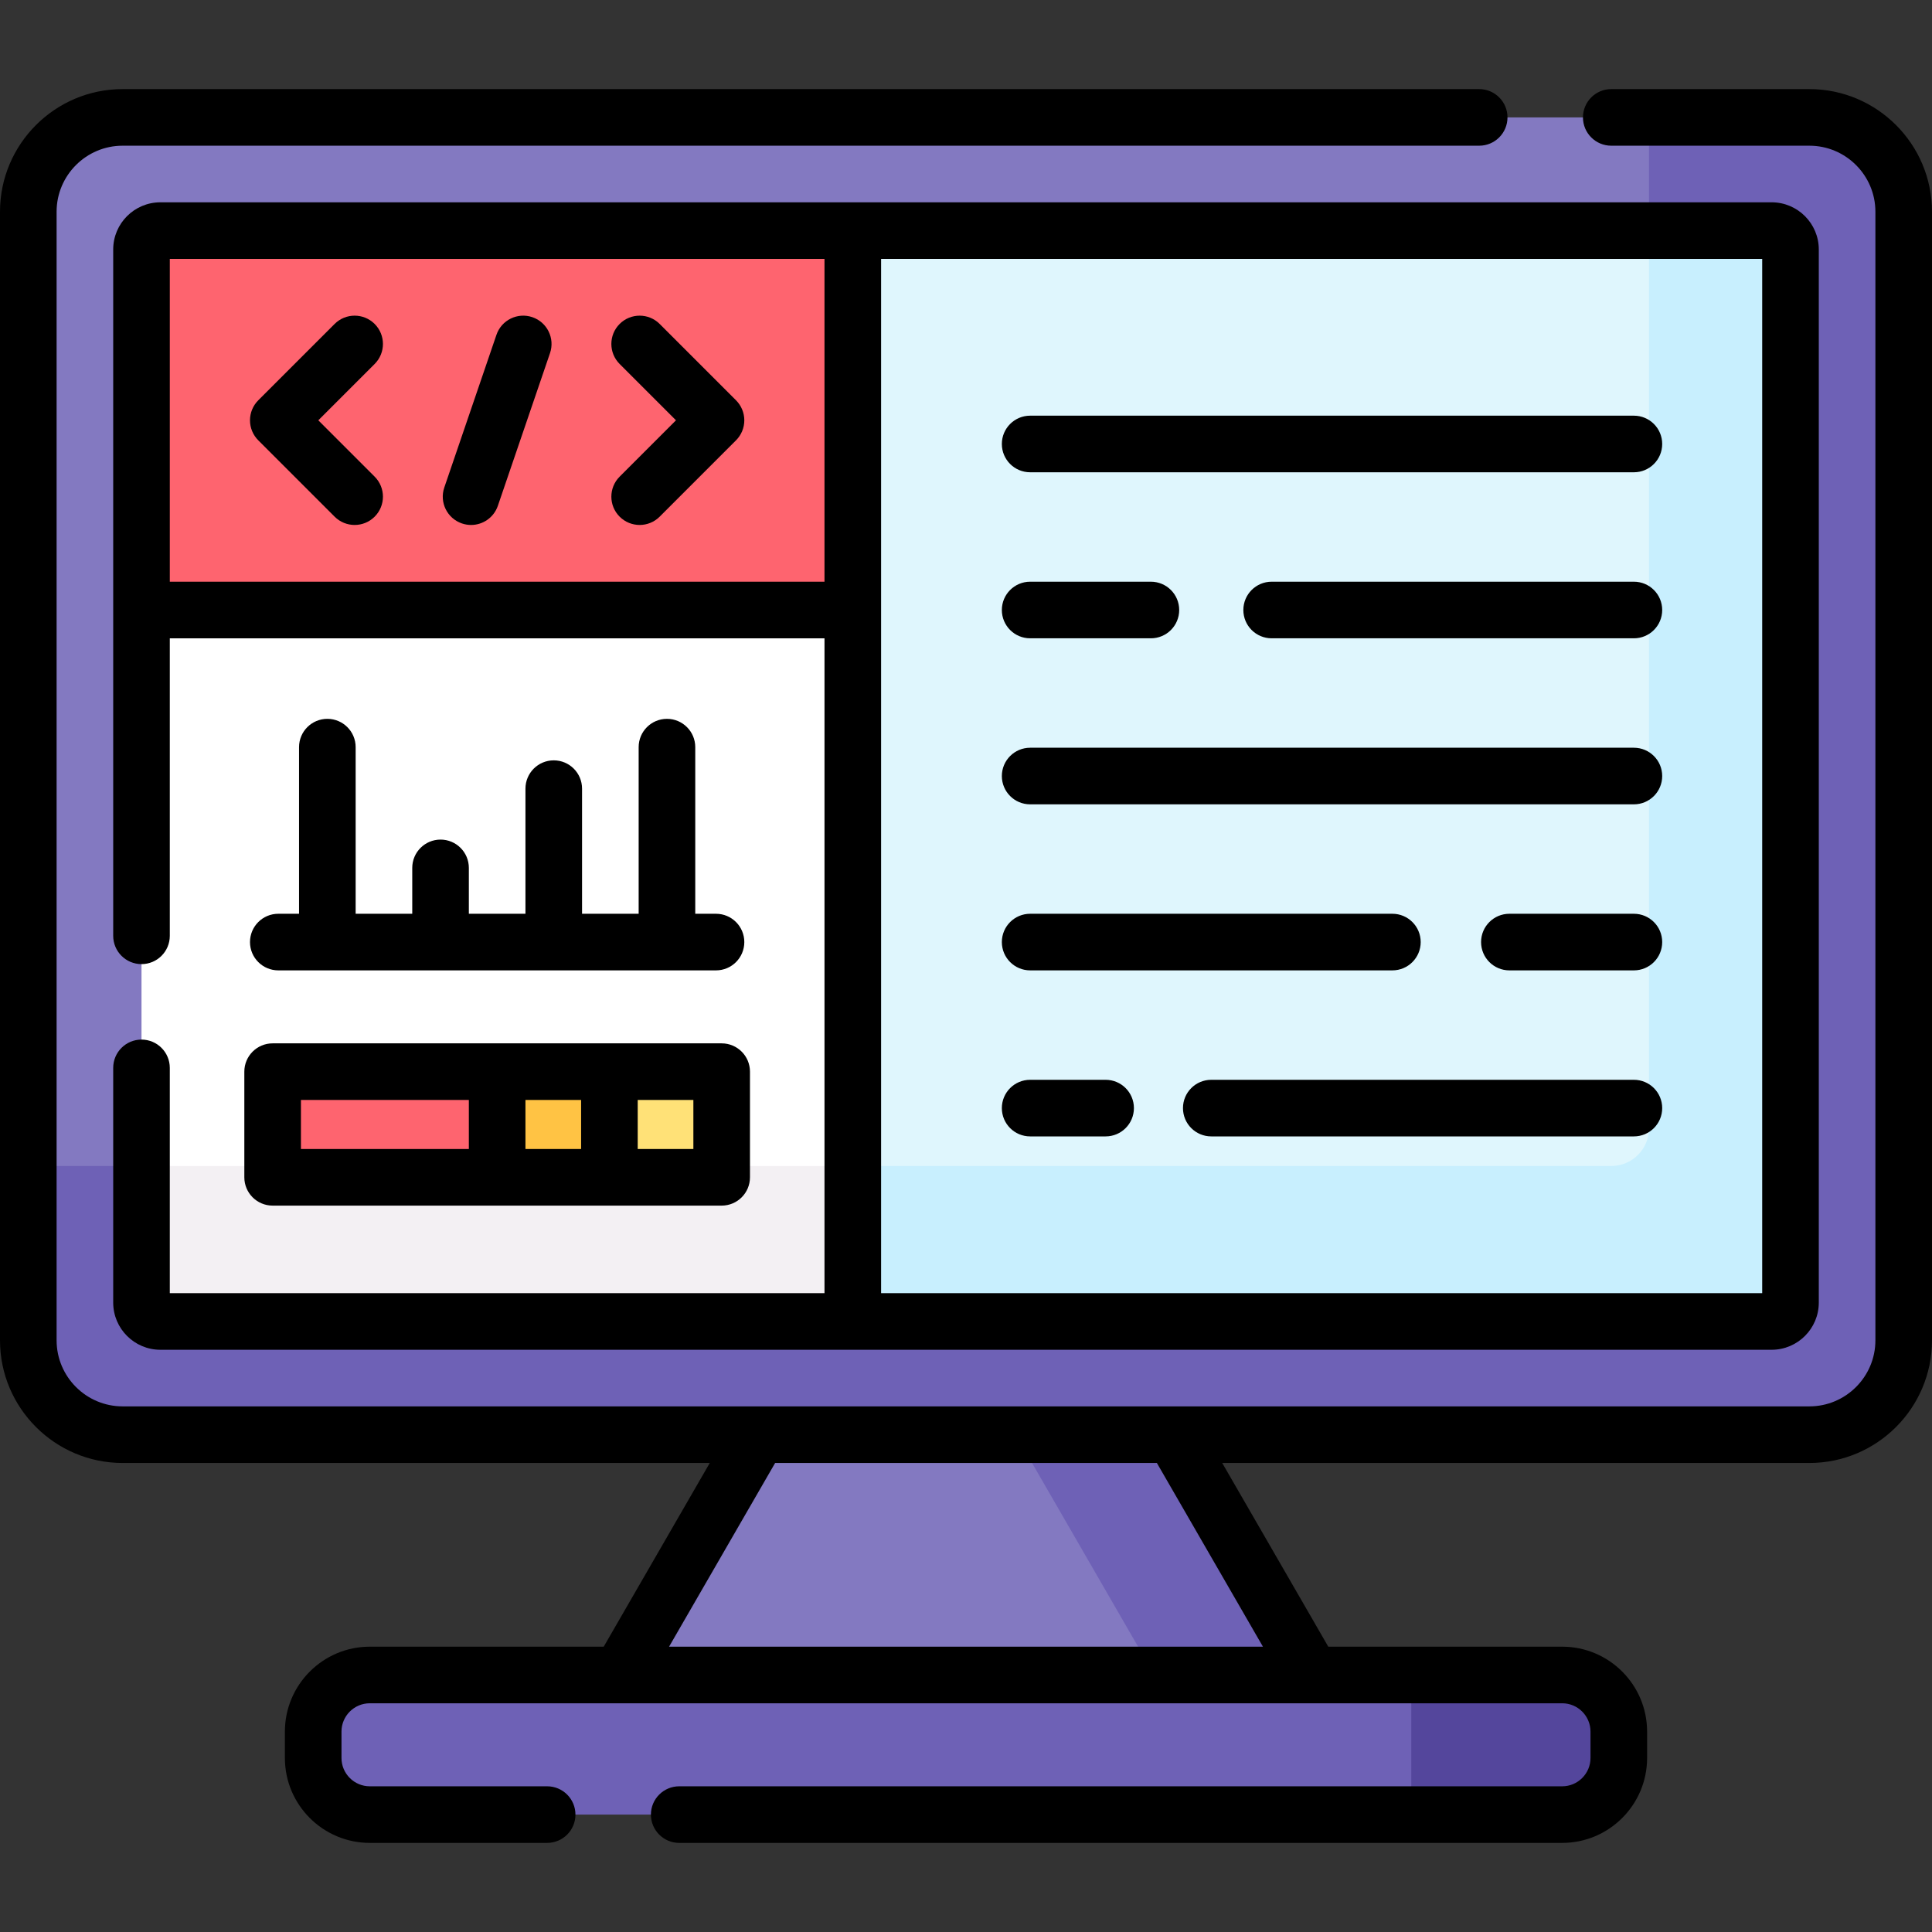 <svg xmlns="http://www.w3.org/2000/svg" id="Capa_1" viewBox="0 0 512 512"><rect x="0" y="0" width="512" height="512" fill="#333333" stroke="none"/><g><g><g><path d="m163.742 444.886h184.516l-37.922-65.682h-108.672z" fill="#8379c1"></path><path d="m310.336 379.204h-41.742l37.921 65.682h41.743z" fill="#6e61b6"></path><path d="m7.5 355.204v-299.09c0-13.807 11.193-25 25-25h447c13.807 0 25 11.193 25 25v299.09c0 13.807-11.193 25-25 25h-447c-13.807 0-25-11.193-25-25z" fill="#8379c1"></path><path d="m479.5 31.114h-42.5v267.886c0 5.523-4.477 10-10 10h-419.5v46.204c0 13.807 11.193 25 25 25h447c13.807 0 25-11.193 25-25v-299.09c0-13.807-11.193-25-25-25z" fill="#6e61b6"></path><g><path d="m37.5 66.114c0-1.036.315-1.998.854-2.796-.539.798-.854 1.76-.854 2.796z" fill="#dff6fd"></path><g><path d="m469.5 61.114h-243.5v289.09h243.5c2.761 0 5-2.239 5-5v-279.09c0-2.762-2.239-5-5-5z" fill="#dff6fd"></path></g></g><path d="m469.5 61.114h-32.5v237.886c0 5.523-4.477 10-10 10h-201v41.204h243.5c2.761 0 5-2.239 5-5v-279.09c0-2.762-2.239-5-5-5z" fill="#c8effe"></path><path d="m42.5 61.114c-2.761 0-5 2.239-5 5v279.09c0 2.761 2.239 5 5 5h183.5v-289.09z" fill="#fff"></path><path d="m37.5 309v36.204c0 2.761 2.239 5 5 5h183.5v-41.204z" fill="#f3f0f3"></path><path d="m42.5 61.114c-2.761 0-5 2.239-5 5v95.545h188.5v-100.545z" fill="#fe646f"></path><path d="m414 480.886h-316c-8.284 0-15-6.716-15-15v-7c0-8.284 6.716-15 15-15h316c8.284 0 15 6.716 15 15v7c0 8.285-6.716 15-15 15z" fill="#6e61b6"></path><path d="m414 443.886h-40v37h40c8.284 0 15-6.716 15-15v-7c0-8.284-6.716-15-15-15z" fill="#54469c"></path><path d="m72.25 284h59.5v28h-59.5z" fill="#fe646f"></path><path d="m131.75 284h29.75v28h-29.75z" fill="#ffc344"></path><path d="m161.5 284h29.75v28h-29.75z" fill="#ffe177"></path></g></g><g><path d="m99.287 85.849c-2.929-2.928-7.678-2.928-10.606 0l-20.234 20.233c-1.407 1.407-2.197 3.314-2.197 5.304s.79 3.896 2.197 5.304l20.234 20.234c1.464 1.464 3.384 2.196 5.303 2.196s3.839-.732 5.303-2.196c2.929-2.93 2.929-7.678 0-10.607l-14.931-14.931 14.931-14.93c2.929-2.93 2.929-7.678 0-10.607z"></path><path d="m195.053 106.082-20.234-20.233c-2.929-2.928-7.678-2.928-10.606 0-2.929 2.93-2.929 7.678 0 10.607l14.931 14.93-14.931 14.931c-2.929 2.93-2.929 7.678 0 10.607 1.464 1.464 3.384 2.196 5.303 2.196s3.839-.732 5.303-2.196l20.234-20.234c1.407-1.407 2.197-3.314 2.197-5.304s-.79-3.897-2.197-5.304z"></path><path d="m141.086 84.055c-3.917-1.338-8.182.754-9.521 4.673l-13.823 40.468c-1.339 3.92.753 8.184 4.673 9.522.803.274 1.621.404 2.425.404 3.119 0 6.032-1.961 7.097-5.077l13.823-40.468c1.338-3.92-.754-8.183-4.674-9.522z"></path><path d="m433 110.158h-160c-4.142 0-7.5 3.357-7.5 7.5s3.358 7.5 7.5 7.5h160c4.142 0 7.5-3.357 7.5-7.5s-3.358-7.5-7.5-7.5z"></path><path d="m273 169.158h32c4.142 0 7.5-3.357 7.5-7.5s-3.358-7.5-7.5-7.5h-32c-4.142 0-7.5 3.357-7.5 7.5s3.358 7.5 7.5 7.5z"></path><path d="m433 154.158h-96c-4.142 0-7.5 3.357-7.5 7.5s3.358 7.5 7.5 7.5h96c4.142 0 7.5-3.357 7.5-7.5s-3.358-7.5-7.5-7.5z"></path><path d="m433 198.158h-160c-4.142 0-7.5 3.357-7.5 7.5s3.358 7.5 7.5 7.5h160c4.142 0 7.5-3.357 7.5-7.5s-3.358-7.5-7.5-7.5z"></path><path d="m273 257.158h96c4.142 0 7.5-3.357 7.5-7.5s-3.358-7.5-7.5-7.5h-96c-4.142 0-7.5 3.357-7.5 7.5s3.358 7.5 7.5 7.5z"></path><path d="m433 242.158h-33c-4.142 0-7.5 3.357-7.5 7.5s3.358 7.5 7.5 7.5h33c4.142 0 7.5-3.357 7.5-7.5s-3.358-7.5-7.5-7.5z"></path><path d="m293 286.158h-20c-4.142 0-7.5 3.357-7.5 7.5s3.358 7.5 7.5 7.5h20c4.142 0 7.5-3.357 7.5-7.5s-3.358-7.5-7.5-7.5z"></path><path d="m433 286.158h-112c-4.142 0-7.5 3.357-7.5 7.5s3.358 7.5 7.5 7.5h112c4.142 0 7.5-3.357 7.5-7.5s-3.358-7.5-7.5-7.5z"></path><path d="m86.75 190.5c-4.142 0-7.5 3.357-7.5 7.5v44.158h-5.5c-4.142 0-7.5 3.357-7.5 7.5s3.358 7.5 7.5 7.5h116c4.142 0 7.5-3.357 7.5-7.5s-3.358-7.5-7.5-7.5h-5.5v-44.158c0-4.143-3.358-7.5-7.5-7.5s-7.5 3.357-7.5 7.5v44.158h-15v-33.158c0-4.143-3.358-7.5-7.5-7.5s-7.5 3.357-7.5 7.5v33.158h-15v-12.158c0-4.143-3.358-7.5-7.5-7.5s-7.5 3.357-7.5 7.5v12.158h-15v-44.158c0-4.143-3.358-7.5-7.5-7.5z"></path><path d="m64.75 312c0 4.143 3.358 7.5 7.5 7.5h119c4.142 0 7.5-3.357 7.5-7.5v-28c0-4.143-3.358-7.5-7.5-7.5h-119c-4.142 0-7.5 3.357-7.5 7.5zm119-7.5h-14.75v-13h14.75zm-29.75 0h-14.75v-13h14.75zm-74.25-13h44.5v13h-44.5z"></path><path d="m479.5 23.613h-52.5c-4.142 0-7.5 3.357-7.5 7.5s3.358 7.5 7.5 7.5h52.5c9.649 0 17.5 7.851 17.5 17.5v299.091c0 9.649-7.851 17.5-17.5 17.5h-447c-9.649 0-17.5-7.851-17.5-17.5v-299.091c0-9.649 7.851-17.5 17.5-17.5h359.5c4.142 0 7.5-3.357 7.5-7.5s-3.358-7.5-7.5-7.5h-359.5c-17.92 0-32.5 14.579-32.5 32.5v299.091c0 17.921 14.58 32.5 32.5 32.5h155.597l-28.107 48.683h-61.99c-12.407 0-22.5 10.094-22.5 22.5v7c0 12.406 10.093 22.5 22.5 22.5h47c4.142 0 7.5-3.357 7.5-7.5s-3.358-7.5-7.5-7.5h-47c-4.136 0-7.5-3.364-7.5-7.5v-7c0-4.136 3.364-7.5 7.5-7.5h316c4.136 0 7.5 3.364 7.5 7.5v7c0 4.136-3.364 7.5-7.5 7.5h-234c-4.142 0-7.5 3.357-7.5 7.5s3.358 7.5 7.5 7.5h234c12.407 0 22.5-10.094 22.5-22.5v-7c0-12.406-10.093-22.5-22.5-22.5h-61.99l-28.107-48.683h155.597c17.92 0 32.5-14.579 32.5-32.5v-299.091c0-17.921-14.58-32.5-32.5-32.5zm-144.81 412.774h-157.38l28.107-48.683h101.166z"></path><path d="m37.5 275.5c-4.142 0-7.5 3.357-7.5 7.5v62.203c0 6.893 5.607 12.5 12.5 12.5h427c6.893 0 12.5-5.607 12.5-12.5v-279.09c0-6.893-5.607-12.5-12.5-12.5h-427c-6.893 0-12.5 5.607-12.5 12.5v181.887c0 4.143 3.358 7.5 7.5 7.5s7.5-3.357 7.5-7.5v-78.842h173.5v173.545h-173.5v-59.703c0-4.143-3.358-7.5-7.5-7.5zm7.5-121.342v-85.545h173.5v85.545zm188.5-85.545h233.5v274.09h-233.5z"></path></g></g><g></g><g></g><g></g><g></g><g></g><g></g><g></g><g></g><g></g><g></g><g></g><g></g><g></g><g></g><g></g></svg>